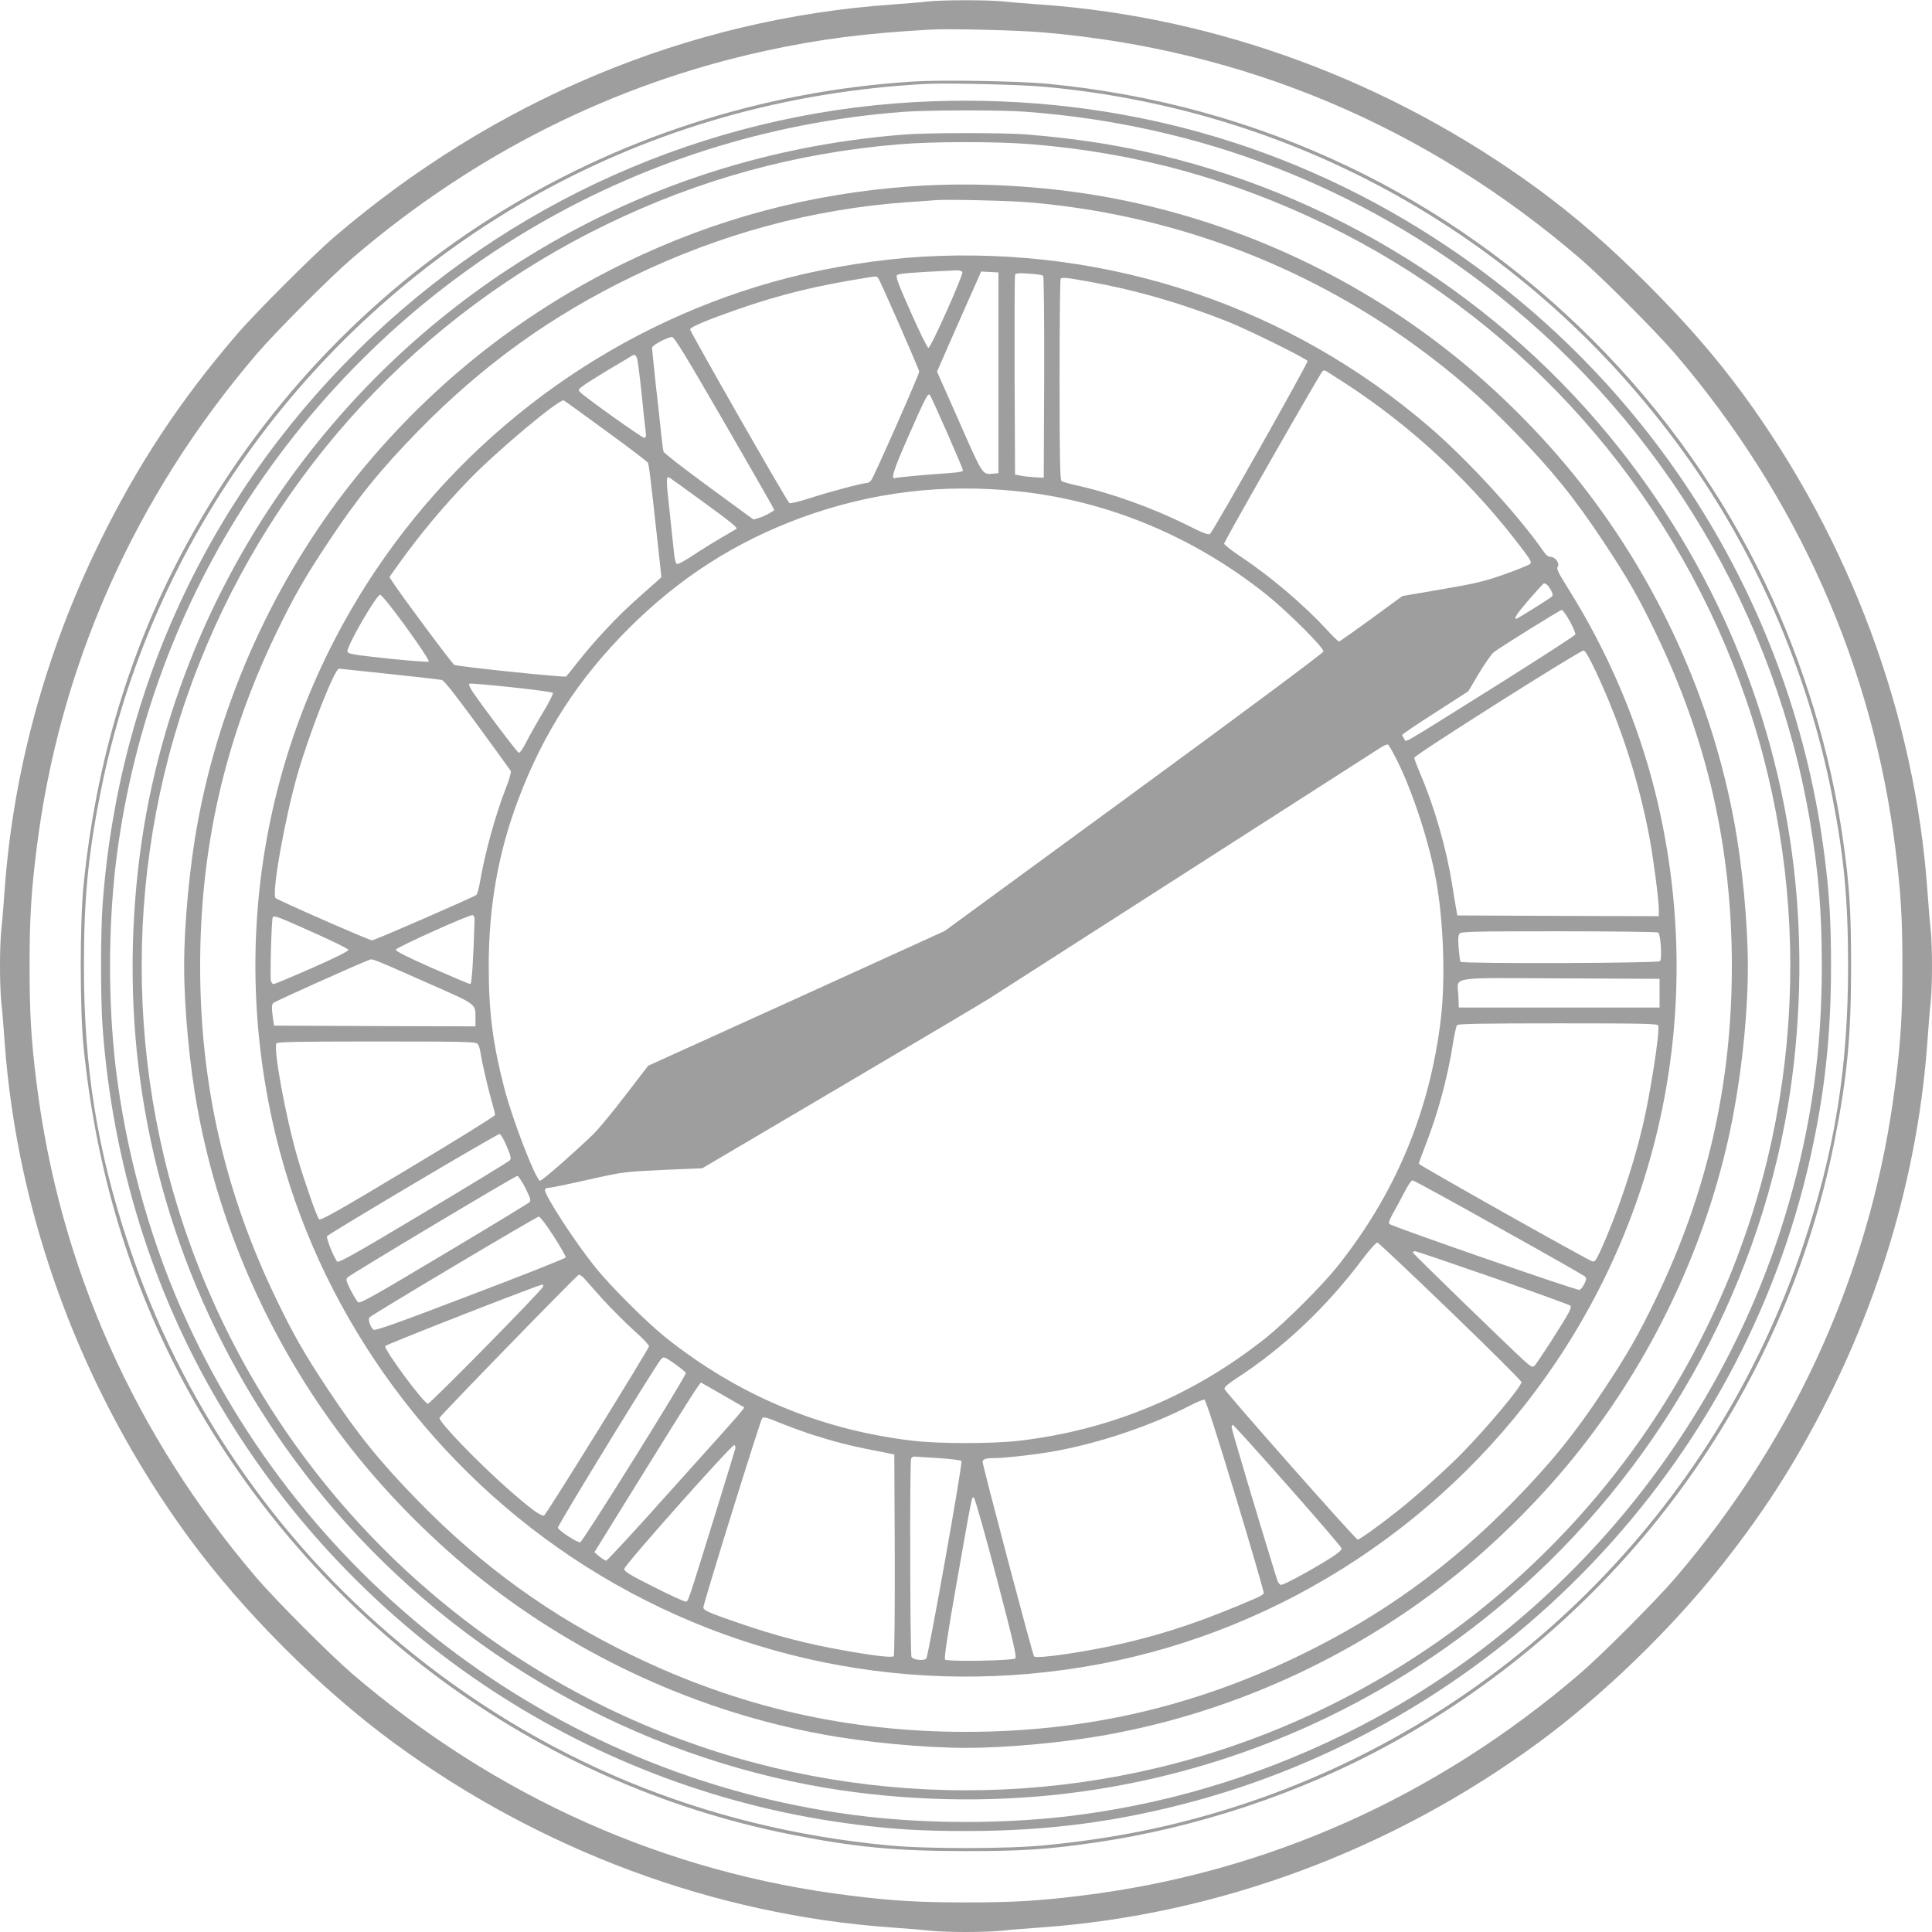<?xml version="1.0" standalone="no"?>
<!DOCTYPE svg PUBLIC "-//W3C//DTD SVG 20010904//EN"
 "http://www.w3.org/TR/2001/REC-SVG-20010904/DTD/svg10.dtd">
<svg version="1.0" xmlns="http://www.w3.org/2000/svg"
 width="1280pt" height="1280pt" viewBox="0 0 1280 1280"
 preserveAspectRatio="xMidYMid meet">
<g transform="translate(0,1280) scale(0.1,-0.1)"
fill="#9e9e9e" stroke="none">
<path d="M6145 12790 c-38 -5 -144 -13 -235 -20 -1352 -95 -2637 -632 -3700
-1544 -135 -116 -520 -501 -636 -636 -385 -448 -665 -873 -920 -1395 -355
-728 -568 -1512 -624 -2300 -6 -88 -15 -201 -21 -252 -12 -117 -12 -369 0
-486 6 -51 15 -164 21 -252 83 -1168 512 -2324 1222 -3294 357 -487 872 -1002
1359 -1359 972 -712 2123 -1139 3294 -1222 88 -6 201 -15 252 -21 117 -12 369
-12 486 0 51 6 164 15 252 21 1171 83 2322 510 3294 1222 429 315 886 757
1222 1183 300 379 518 727 735 1170 355 728 568 1512 624 2300 6 88 15 201 21
252 12 117 12 369 0 486 -6 51 -15 164 -21 252 -83 1168 -512 2324 -1222 3294
-185 251 -370 464 -632 727 -263 262 -476 447 -727 632 -972 712 -2123 1139
-3294 1222 -88 6 -201 15 -252 21 -106 10 -396 10 -498 -1z m770 -205 c1330
-114 2533 -621 3555 -1499 143 -123 504 -485 629 -631 811 -948 1311 -2073
1460 -3290 35 -282 45 -453 45 -765 0 -313 -10 -486 -45 -765 -149 -1217 -649
-2342 -1460 -3290 -125 -146 -486 -508 -629 -631 -956 -821 -2081 -1323 -3305
-1473 -281 -35 -453 -45 -765 -45 -312 0 -484 10 -765 45 -1224 150 -2349 652
-3305 1473 -143 123 -504 485 -629 631 -811 948 -1311 2073 -1460 3290 -35
279 -45 452 -45 765 0 312 10 483 45 765 149 1217 649 2342 1460 3290 125 146
486 508 629 631 807 693 1735 1159 2745 1378 353 77 666 117 1095 140 126 7
577 -4 745 -19z"/>
<path d="M6053 12260 c-2037 -127 -3836 -1271 -4813 -3059 -377 -690 -604
-1443 -687 -2271 -24 -245 -24 -815 0 -1060 83 -828 310 -1581 687 -2271 837
-1532 2307 -2617 4000 -2953 422 -84 697 -110 1160 -110 370 0 541 11 845 55
676 97 1363 325 1956 649 1532 837 2617 2307 2953 4000 84 422 110 697 110
1160 0 370 -11 541 -55 845 -82 573 -261 1163 -513 1689 -571 1197 -1565 2191
-2762 2762 -624 298 -1289 481 -1994 549 -192 18 -697 27 -887 15z m867 -35
c1738 -159 3279 -1056 4287 -2495 446 -637 774 -1407 927 -2180 82 -413 110
-701 110 -1150 0 -677 -88 -1225 -299 -1855 -585 -1755 -1981 -3139 -3742
-3709 -419 -135 -825 -218 -1288 -262 -249 -24 -781 -24 -1030 0 -1219 116
-2303 565 -3231 1336 -831 692 -1457 1608 -1799 2635 -211 630 -299 1178 -299
1855 0 449 28 737 110 1150 332 1672 1398 3131 2900 3966 778 432 1646 679
2569 728 142 7 625 -4 785 -19z"/>
<path d="M6180 12129 c-1382 -48 -2700 -601 -3711 -1555 -1055 -996 -1683
-2317 -1789 -3764 -14 -187 -14 -633 0 -820 66 -896 332 -1751 781 -2505 911
-1534 2467 -2557 4219 -2774 254 -32 431 -42 720 -42 548 0 1015 62 1528 202
2024 556 3610 2217 4066 4261 96 430 137 809 137 1268 0 289 -10 466 -42 720
-204 1640 -1115 3117 -2498 4045 -1012 679 -2173 1007 -3411 964z m610 -69
c1159 -85 2226 -498 3124 -1208 1107 -877 1851 -2130 2080 -3507 55 -331 76
-591 76 -945 0 -560 -69 -1053 -221 -1579 -439 -1524 -1528 -2820 -2954 -3516
-584 -285 -1199 -466 -1835 -540 -423 -48 -897 -48 -1320 0 -1996 232 -3730
1517 -4542 3370 -217 495 -369 1060 -433 1605 -48 423 -48 897 0 1320 99 847
390 1667 847 2381 974 1521 2580 2483 4373 2618 159 12 648 13 805 1z"/>
<path d="M5995 11909 c-955 -74 -1841 -376 -2630 -894 -1275 -838 -2158 -2188
-2410 -3685 -86 -518 -100 -1067 -39 -1585 128 -1088 578 -2109 1298 -2947
836 -972 2000 -1631 3256 -1843 518 -86 1067 -100 1585 -39 1088 128 2109 578
2947 1298 972 836 1631 2000 1843 3256 86 518 100 1067 39 1585 -128 1088
-578 2109 -1298 2947 -836 972 -2000 1631 -3256 1843 -174 29 -357 51 -539 65
-153 11 -646 11 -796 -1z m832 -64 c697 -56 1332 -230 1959 -534 1229 -598
2186 -1629 2692 -2902 511 -1283 511 -2735 0 -4018 -557 -1402 -1667 -2512
-3069 -3069 -1283 -511 -2735 -511 -4018 0 -1402 557 -2512 1667 -3069 3069
-511 1283 -511 2735 0 4018 506 1273 1462 2304 2692 2902 619 301 1257 476
1943 533 222 19 642 19 870 1z"/>
<path d="M6030 11565 c-671 -49 -1290 -215 -1890 -506 -705 -342 -1319 -836
-1812 -1459 -509 -644 -870 -1440 -1018 -2248 -54 -289 -90 -674 -90 -952 0
-278 36 -663 90 -952 149 -811 504 -1594 1019 -2248 248 -315 556 -623 871
-871 654 -515 1437 -870 2248 -1019 289 -54 674 -90 952 -90 278 0 663 36 952
90 811 149 1594 504 2248 1019 315 248 623 556 871 871 468 595 805 1296 974
2030 83 362 135 808 135 1170 0 278 -36 663 -90 952 -149 811 -504 1594 -1019
2248 -248 315 -556 623 -871 871 -654 516 -1432 868 -2250 1020 -421 78 -895
105 -1320 74z m780 -105 c931 -77 1813 -403 2565 -948 247 -180 432 -340 655
-568 248 -254 400 -441 594 -734 155 -233 232 -367 344 -600 342 -706 506
-1425 506 -2210 0 -785 -164 -1504 -506 -2210 -112 -233 -189 -367 -344 -600
-194 -293 -346 -480 -594 -734 -427 -437 -880 -763 -1420 -1024 -706 -342
-1425 -506 -2210 -506 -785 0 -1504 164 -2210 506 -540 261 -993 587 -1420
1024 -248 254 -400 441 -594 734 -155 233 -232 367 -344 600 -342 706 -506
1425 -506 2210 0 785 164 1504 506 2210 112 233 189 367 344 600 194 293 346
480 594 734 427 437 880 763 1420 1024 584 283 1192 447 1815 492 83 5 170 12
195 14 73 6 474 -3 610 -14z"/>
<path d="M6105 11099 c-278 -17 -594 -66 -877 -138 -1113 -284 -2096 -980
-2740 -1941 -739 -1103 -976 -2455 -658 -3756 275 -1123 979 -2125 1950 -2776
1027 -688 2276 -943 3500 -714 1228 230 2330 959 3032 2006 739 1103 976 2455
658 3756 -118 480 -317 947 -588 1377 -59 93 -71 121 -62 132 16 20 -15 65
-45 65 -15 0 -32 12 -46 33 -163 236 -502 607 -754 824 -931 803 -2129 1205
-3370 1132z m271 -102 c7 -18 -209 -502 -225 -502 -7 0 -59 106 -116 235 -84
188 -102 237 -92 247 11 11 90 18 395 32 19 0 35 -5 38 -12z m239 -667 l0
-665 -34 -3 c-73 -7 -67 -17 -225 342 l-148 334 120 274 c67 150 132 299 147
331 l25 58 58 -3 57 -3 0 -665z m296 643 c5 -5 8 -283 7 -674 l-3 -664 -60 3
c-33 2 -76 7 -95 11 l-35 7 -3 654 c-1 360 0 661 3 669 4 11 24 13 91 8 47 -2
90 -9 95 -14z m-1093 -15 c14 -18 272 -606 272 -620 0 -19 -301 -700 -318
-720 -8 -10 -22 -18 -29 -18 -28 0 -254 -60 -379 -101 -69 -22 -130 -37 -134
-32 -23 22 -660 1139 -658 1151 3 16 113 62 313 132 292 101 525 158 875 213
45 7 47 7 58 -5z m1393 -23 c316 -57 609 -142 919 -264 139 -55 526 -247 533
-263 4 -12 -619 -1118 -646 -1145 -9 -9 -42 3 -148 56 -229 115 -510 216 -744
267 -44 10 -86 22 -92 27 -10 7 -13 154 -13 672 0 364 3 665 7 668 10 11 37 8
184 -18z m-2429 -905 c170 -294 318 -552 329 -573 l19 -37 -32 -20 c-18 -11
-49 -25 -69 -31 l-37 -11 -295 216 c-163 119 -298 224 -301 234 -3 9 -10 64
-16 122 -6 58 -22 206 -36 328 -13 123 -24 230 -24 238 0 17 108 74 134 71 14
-1 104 -149 328 -537z m-562 398 c5 -13 18 -115 30 -228 11 -113 23 -226 27
-252 5 -40 3 -48 -10 -48 -15 0 -380 260 -421 300 -18 18 -17 19 24 49 24 17
98 63 164 103 67 39 130 77 141 84 28 18 34 17 45 -8z m4675 -156 c461 -297
869 -679 1204 -1127 42 -56 49 -71 39 -81 -7 -7 -83 -38 -168 -68 -135 -48
-190 -61 -417 -100 l-262 -45 -205 -150 c-114 -83 -210 -151 -215 -151 -5 0
-44 37 -85 83 -153 164 -366 346 -563 477 -62 41 -112 81 -113 88 0 15 639
1134 653 1144 6 4 16 4 22 0 5 -3 55 -35 110 -70z m-2621 -337 c58 -132 106
-245 106 -252 0 -7 -31 -13 -87 -17 -162 -11 -346 -28 -360 -33 -34 -13 -17
44 82 269 115 261 132 295 145 282 5 -5 56 -117 114 -249z m-2259 10 c149
-108 273 -203 277 -210 7 -12 15 -72 69 -565 l21 -194 -34 -31 c-19 -16 -84
-74 -144 -128 -118 -105 -271 -269 -379 -407 -37 -47 -70 -88 -74 -92 -7 -8
-714 65 -741 77 -13 5 -360 472 -412 554 l-18 28 67 94 c134 187 293 378 462
552 187 193 596 535 626 524 6 -3 132 -93 280 -202z m634 -463 c199 -145 239
-178 230 -186 -2 -1 -49 -29 -104 -61 -55 -32 -140 -85 -188 -117 -49 -33 -94
-57 -102 -55 -8 4 -16 33 -20 79 -4 40 -17 163 -29 273 -22 195 -23 229 -5
223 5 -2 103 -72 218 -156z m2106 62 c590 -64 1155 -300 1635 -683 138 -110
383 -354 378 -377 -2 -11 -517 -394 -1256 -935 l-1253 -917 -982 -447 -983
-446 -153 -199 c-84 -110 -180 -226 -214 -258 -142 -136 -342 -310 -350 -305
-34 21 -182 407 -236 614 -76 295 -103 501 -103 809 0 397 63 751 196 1104
167 443 399 801 735 1136 335 334 703 569 1136 729 471 172 943 229 1450 175z
m3522 -657 c12 -25 13 -32 1 -42 -16 -14 -225 -145 -233 -145 -17 0 5 34 82
124 48 55 92 104 97 108 13 9 34 -8 53 -45z m-7585 -244 c87 -120 154 -221
149 -226 -4 -4 -127 5 -272 20 -229 25 -264 31 -267 46 -7 33 192 377 217 377
9 -1 86 -96 173 -217z m7708 42 c23 -42 40 -82 37 -89 -3 -7 -241 -161 -529
-342 -662 -414 -588 -372 -604 -349 -8 10 -14 22 -14 26 0 4 98 71 219 148
l219 141 71 120 c40 66 84 129 99 140 56 41 438 279 449 279 6 1 30 -33 53
-74z m169 -326 c167 -353 292 -741 362 -1123 26 -146 59 -399 59 -459 l0 -47
-667 2 -668 3 -7 40 c-4 22 -17 99 -28 170 -38 237 -119 516 -209 725 -22 52
-41 102 -41 110 0 17 1094 709 1121 710 11 0 36 -42 78 -131z m-7992 -24 c180
-19 338 -37 350 -40 15 -3 92 -101 236 -298 117 -160 217 -298 221 -305 4 -7
-10 -58 -33 -115 -70 -181 -137 -423 -172 -625 -7 -40 -17 -76 -23 -81 -21
-16 -674 -301 -691 -301 -19 0 -625 266 -639 280 -28 28 61 527 145 820 79
275 246 700 275 700 2 0 151 -16 331 -35z m1086 -125 c5 -4 -25 -63 -66 -131
-41 -68 -91 -157 -111 -197 -21 -41 -42 -72 -49 -69 -11 3 -240 306 -307 406
-17 26 -26 47 -20 51 12 8 542 -49 553 -60z m5594 -450 c105 -213 212 -541
257 -790 50 -271 63 -656 32 -920 -73 -615 -302 -1162 -689 -1645 -101 -126
-343 -367 -467 -466 -480 -383 -1026 -612 -1635 -684 -173 -21 -537 -21 -710
0 -609 72 -1155 301 -1635 684 -124 99 -366 340 -467 466 -136 170 -333 473
-333 512 0 7 10 13 23 13 13 0 131 24 263 54 238 53 240 53 498 65 l259 11
926 546 c509 300 949 561 976 579 118 76 2573 1650 2600 1667 17 10 35 17 40
15 6 -1 33 -50 62 -107z m-6113 -1060 c-8 -260 -18 -420 -28 -420 -6 0 -120
48 -254 107 -161 71 -242 112 -240 121 3 15 485 232 508 229 10 -2 15 -13 14
-37z m-1064 -80 c124 -55 226 -105 228 -113 2 -8 -83 -51 -240 -120 -134 -59
-249 -107 -255 -107 -6 0 -15 9 -18 21 -7 22 4 408 12 422 8 14 35 4 273 -103z
m8906 2 c16 -11 27 -175 12 -190 -14 -14 -1313 -18 -1322 -4 -3 5 -8 46 -12
90 -5 60 -3 86 6 97 11 13 92 15 659 15 355 0 651 -4 657 -8z m-8152 -335
c329 -145 316 -135 316 -233 l0 -54 -667 2 -668 3 -9 68 c-7 54 -6 71 5 82 11
11 546 251 634 285 24 9 7 16 389 -153z m8161 -67 l0 -95 -665 0 -665 0 -3 77
c-5 132 -84 119 676 116 l657 -3 0 -95z m-9 -214 c13 -33 -51 -447 -102 -663
-64 -273 -173 -595 -284 -837 -25 -56 -35 -67 -50 -63 -30 8 -1150 638 -1150
647 0 5 20 59 44 122 82 209 147 449 182 673 9 61 22 116 27 123 7 9 153 12
669 12 565 0 659 -2 664 -14z m-7823 -121 c8 -7 18 -36 21 -62 9 -62 50 -238
76 -328 11 -38 20 -75 20 -82 0 -7 -260 -168 -577 -358 -466 -280 -579 -343
-589 -333 -15 15 -100 260 -143 408 -81 281 -162 728 -139 758 8 9 153 12 664
12 557 0 655 -2 667 -15z m194 -679 c27 -63 31 -82 21 -93 -6 -8 -264 -165
-572 -349 -451 -270 -562 -332 -572 -322 -21 22 -76 160 -67 168 25 25 1130
680 1143 677 8 -1 29 -38 47 -81z m124 -277 c33 -67 38 -84 27 -94 -7 -7 -262
-162 -567 -344 -453 -271 -556 -329 -568 -319 -8 6 -30 43 -50 81 -30 61 -33
71 -20 84 21 21 1109 672 1124 672 7 1 31 -36 54 -80z m6447 -261 c307 -171
564 -317 571 -324 13 -12 13 -18 -2 -49 -9 -20 -24 -38 -32 -41 -15 -6 -1243
420 -1260 437 -7 7 2 32 28 77 21 37 54 100 75 140 20 39 43 72 50 72 8 0 264
-140 570 -312z m-6260 -58 c46 -71 82 -135 80 -141 -2 -6 -286 -119 -632 -250
-472 -181 -631 -237 -641 -229 -22 18 -39 70 -27 82 22 22 1108 668 1122 668
8 -1 53 -59 98 -130z m5941 -498 c259 -250 471 -460 471 -469 0 -29 -216 -288
-389 -466 -99 -102 -311 -293 -431 -387 -122 -97 -252 -190 -265 -190 -14 0
-879 979 -883 999 -1 10 24 33 75 66 315 204 600 473 840 793 47 62 91 112 99
110 7 -2 225 -207 483 -456z m284 223 c276 -97 506 -180 511 -185 6 -6 1 -25
-14 -52 -41 -75 -209 -335 -225 -348 -12 -10 -24 -4 -68 36 -123 113 -737 709
-737 716 0 5 7 8 16 8 8 0 241 -79 517 -175z m-5900 -143 c56 -61 148 -153
204 -204 57 -50 103 -98 103 -107 0 -16 -673 -1103 -694 -1120 -16 -13 -90 41
-246 179 -202 179 -454 441 -448 466 3 14 905 941 922 948 6 2 22 -8 35 -22
13 -15 69 -78 124 -140z m-395 84 c-4 -21 -747 -776 -763 -776 -26 0 -291 358
-283 382 4 10 1013 405 1041 407 5 1 7 -6 5 -13z m881 -518 c33 -24 62 -48 65
-54 6 -15 -682 -1118 -700 -1122 -18 -4 -140 75 -148 96 -5 11 643 1069 682
1115 19 22 24 20 101 -35z m297 -193 c71 -41 136 -78 144 -83 18 -11 68 48
-473 -554 -230 -258 -424 -468 -431 -468 -6 0 -27 13 -45 28 l-33 28 337 544
c295 476 362 580 370 580 1 0 60 -34 131 -75z m3409 -675 c106 -349 190 -640
188 -646 -2 -7 -28 -22 -56 -34 -333 -144 -579 -228 -860 -294 -240 -57 -589
-109 -606 -90 -9 9 -341 1264 -341 1289 0 18 23 25 83 25 66 0 285 25 397 46
298 54 634 168 895 302 44 23 86 40 94 39 9 -1 78 -215 206 -637z m-2807 406
c144 -46 250 -74 412 -105 l135 -27 3 -664 c1 -387 -2 -668 -7 -673 -11 -11
-138 4 -333 39 -244 43 -449 97 -688 179 -207 71 -240 86 -240 106 0 25 377
1239 390 1254 8 10 33 3 115 -31 57 -23 153 -58 213 -78z m3152 -337 c195
-220 356 -408 358 -417 2 -12 -23 -33 -80 -69 -127 -79 -300 -173 -320 -173
-12 0 -23 17 -36 63 -113 365 -292 966 -292 980 0 9 3 17 8 17 4 0 167 -180
362 -401z m-3658 245 c-2 -10 -56 -185 -119 -389 -208 -671 -192 -625 -213
-625 -10 0 -106 44 -212 98 -160 80 -193 101 -192 118 0 24 713 825 729 820 6
-2 8 -12 7 -22z m1342 -64 c82 -5 153 -14 156 -20 9 -14 -219 -1291 -233
-1308 -14 -17 -86 -10 -98 10 -10 15 -12 1288 -3 1312 3 9 11 16 18 16 6 0 78
-5 160 -10z m388 -791 c108 -412 135 -526 125 -536 -16 -16 -451 -23 -466 -8
-7 7 17 168 79 520 105 595 98 557 112 553 7 -3 74 -240 150 -529z"/>
</g>
</svg>
